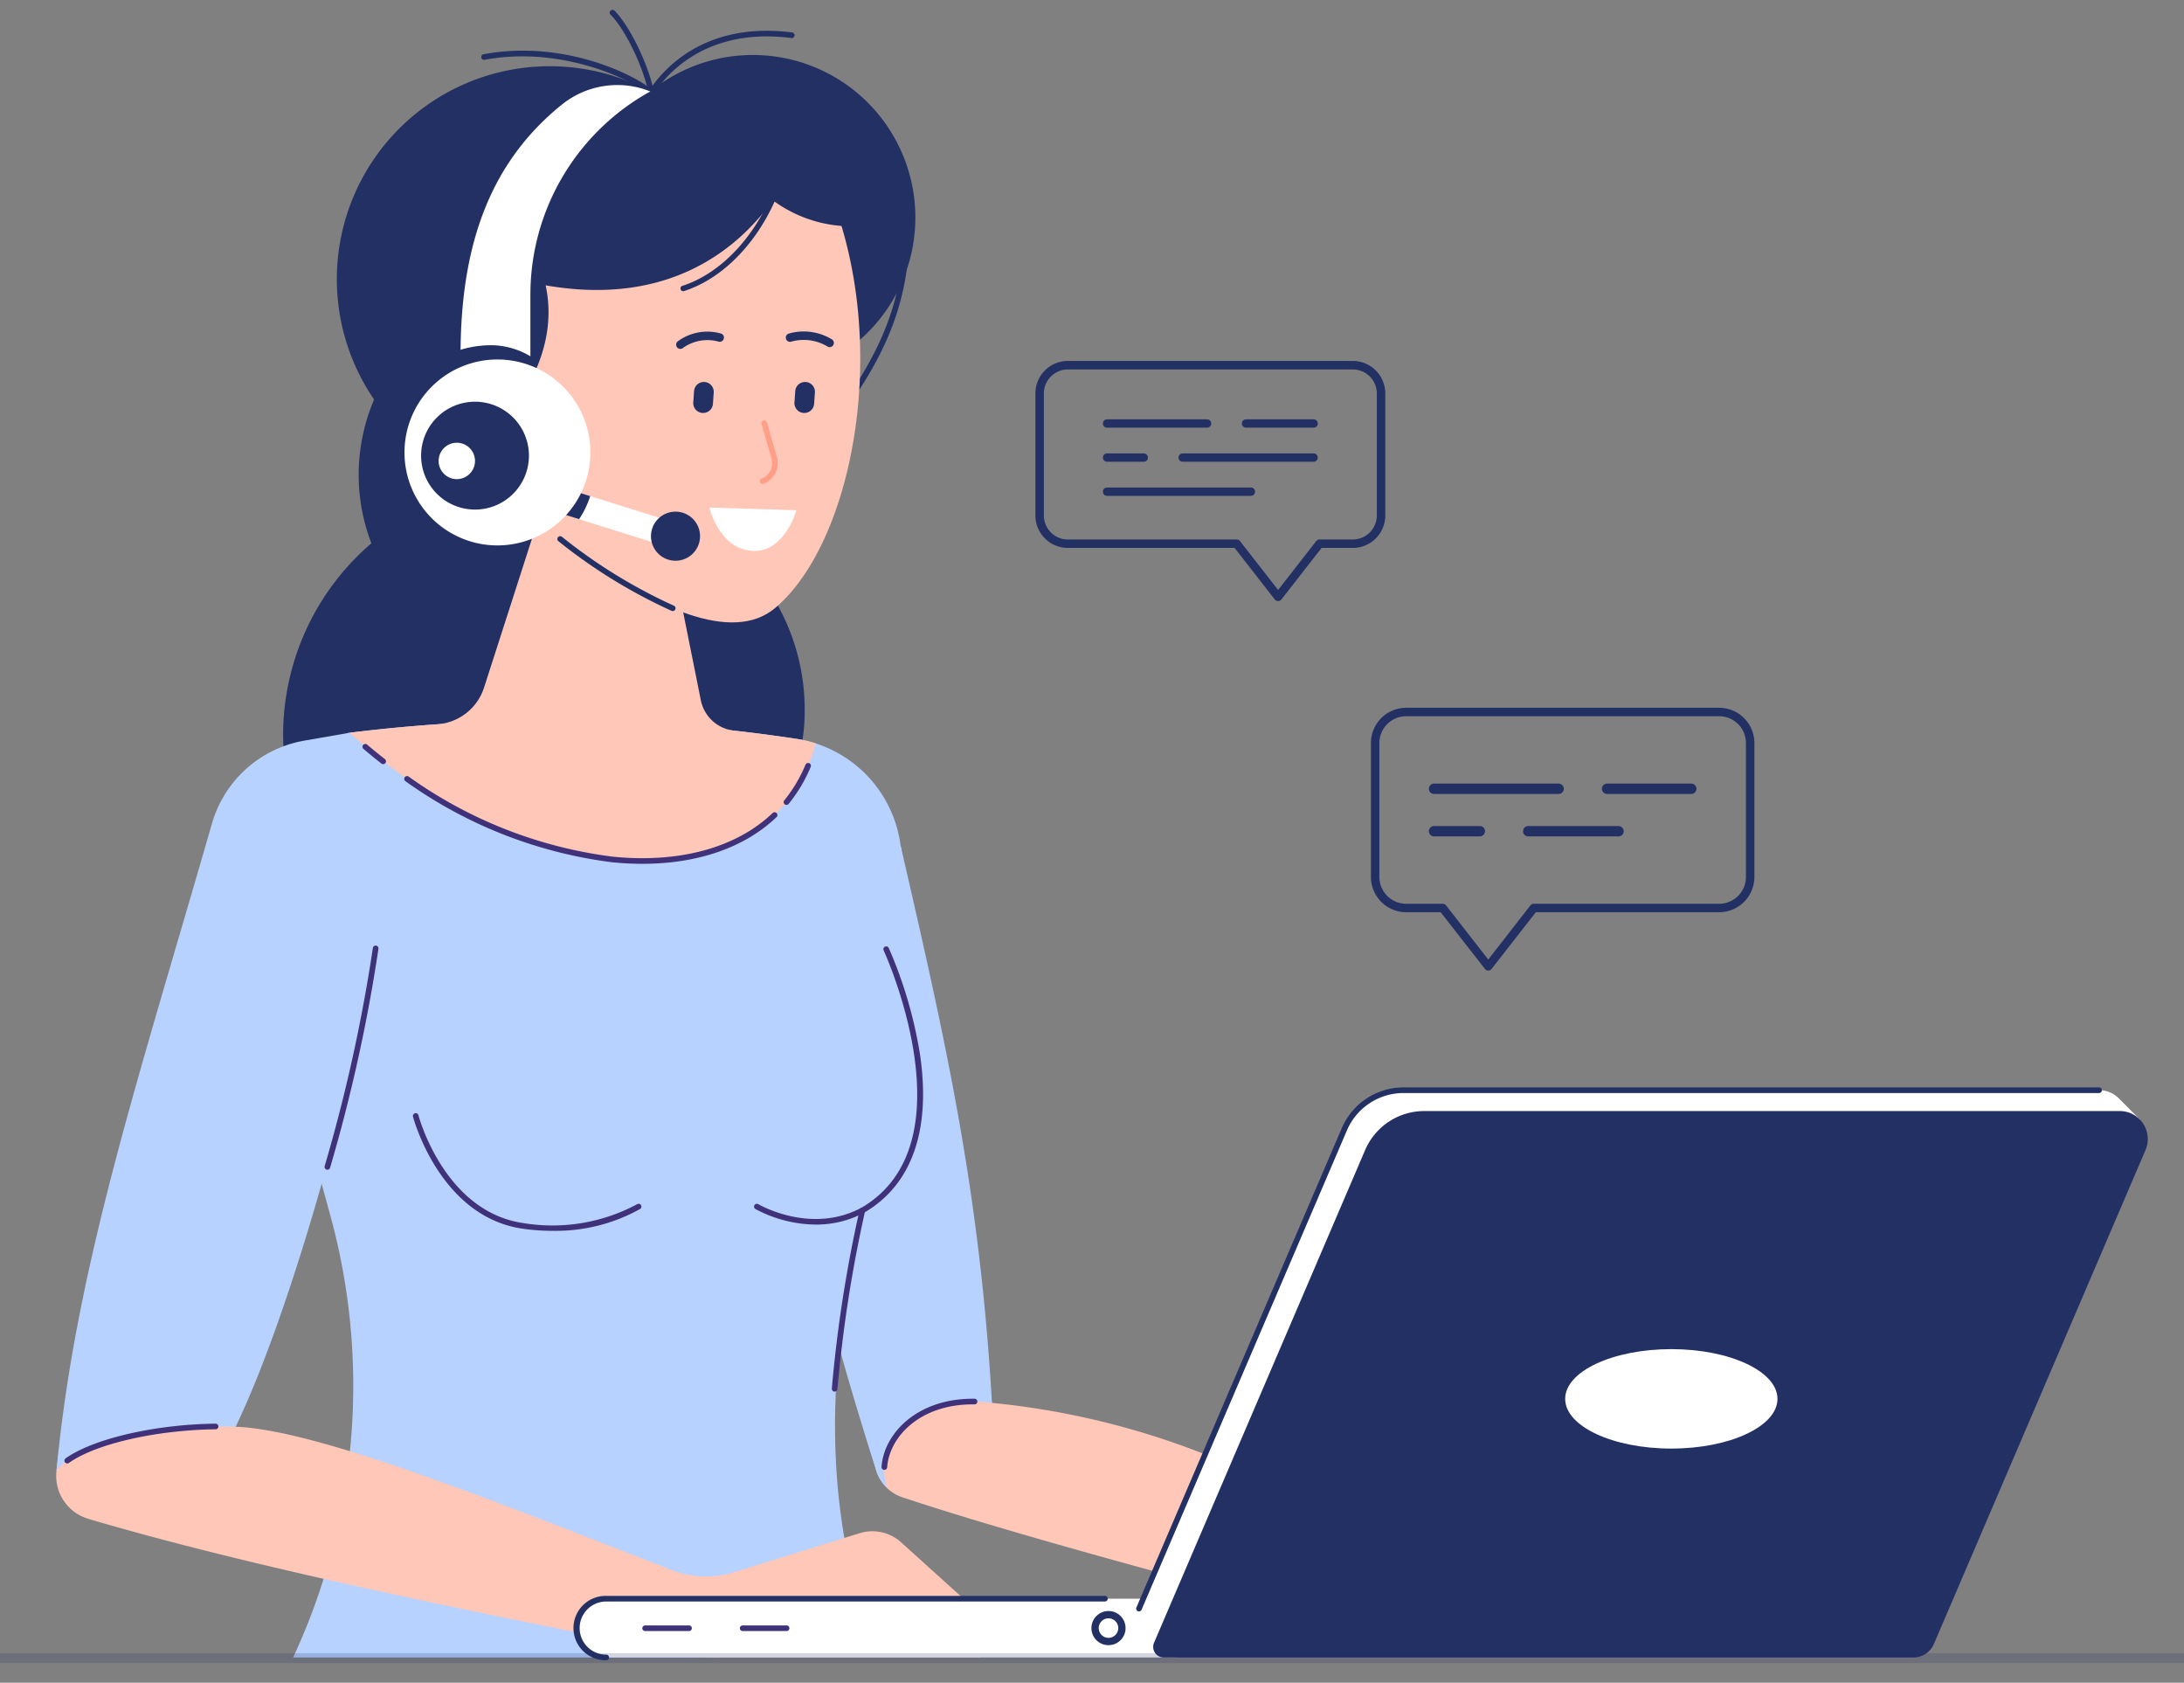 <svg xmlns="http://www.w3.org/2000/svg" width="222" height="171" viewBox="0 0 222 171"><rect x="0" y="0" width="222" height="171" fill="#808080" stroke="none"/><g transform="translate(5.458 1)"><rect width="222" height="171" transform="translate(-5.458 -1)" fill="none"/><g transform="translate(0.252)"><path d="M131.926,192.962c0,14.17-11.488,18.141-25.658,18.141s-25.658-3.971-25.658-18.141a25.658,25.658,0,0,1,51.315,0" transform="translate(-57.54 -119.421)" fill="#233064"/><path d="M157.18,194.582c0,12.031-9.753,14.268-21.785,14.268s-21.785-2.237-21.785-14.268a21.785,21.785,0,1,1,43.569,0" transform="translate(-81.095 -123.342)" fill="#233064"/><path d="M222.761,32.546a16.517,16.517,0,1,1-16.517-16.517,16.517,16.517,0,0,1,16.517,16.517" transform="translate(-135.426 -11.441)" fill="#233064"/><path d="M146.278,116.654a19.42,19.42,0,1,1-19.42-19.42,19.42,19.42,0,0,1,19.42,19.42" transform="translate(-76.689 -69.405)" fill="#233064"/><path d="M157.139,194.368a16.717,16.717,0,1,1-16.717-16.717,16.717,16.717,0,0,1,16.717,16.717" transform="translate(-88.3 -126.807)" fill="#233064"/><path d="M142.961,41.661a21.64,21.64,0,1,1-21.64-21.64,21.64,21.64,0,0,1,21.64,21.64" transform="translate(-71.152 -14.291)" fill="#233064"/><path d="M272.871,89.425a.283.283,0,0,1-.174-.059.286.286,0,0,1-.053-.4c5.741-7.461,8.875-13.733,7.9-23.715a.286.286,0,0,1,.57-.056c.989,10.171-2.192,16.545-8.02,24.12a.286.286,0,0,1-.227.112" transform="translate(-194.57 -46.351)" fill="#233064"/><path d="M169.127,19.889a.286.286,0,0,1-.24-.129c-1.11-1.691-9.11-5.923-17.579-4.338a.286.286,0,1,1-.105-.563c8.855-1.658,16.963,2.759,18.162,4.587a.286.286,0,0,1-.239.443" transform="translate(-107.762 -10.345)" fill="#233064"/><path d="M208.955,14.845a.286.286,0,0,1-.261-.4c.037-.083,3.8-8.284,15.061-6.847a.286.286,0,0,1-.073.568c-10.837-1.383-14.43,6.432-14.465,6.511a.286.286,0,0,1-.262.171" transform="translate(-148.947 -5.301)" fill="#233064"/><path d="M201.064,10.734a.286.286,0,0,1-.286-.286c0-3.29-2.486-8.378-4.108-9.956a.286.286,0,0,1,.4-.41c1.69,1.645,4.281,6.943,4.281,10.367a.286.286,0,0,1-.286.286" transform="translate(-140.321 0)" fill="#233064"/><path d="M269.772,296.628l9.292,56.667a80.071,80.071,0,0,1,29.248,8.7l26.493,13.822H315.768c-10.054-2.674-32.85-8.608-45.806-12.927a4.174,4.174,0,0,1-2.709-2.878l-9.556-35.5Z" transform="translate(-183.943 -211.732)" fill="#ffc7b8"/><path d="M279.064,353.295h0c-8.068-1.1-12.182,4.649-10.636,8.67a4.175,4.175,0,0,1-1.175-1.952c-3.6-11.19-6.742-23.094-9.556-35.5l12.075-27.882c4.577,19.9,8.036,34.983,9.292,56.667" transform="translate(-183.943 -211.732)" fill="#b7d2ff"/><path d="M73.158,253.549a166.253,166.253,0,0,1,45.524.6,12.6,12.6,0,0,1,10.608,14.106l-.956,7.27,3.259,9.191a14.95,14.95,0,0,1-5.683,17.358s-5.967,16.957-1.8,36.005l2.056,9.423H67.547a65.416,65.416,0,0,0,3.789-44.887l-10.449-38.16c4.124-4.328,4.834-6.885,12.271-10.906" transform="translate(-43.461 -180.069)" fill="#b7d2ff"/><path d="M95.121,375.806l-9.231-8.339a4.363,4.363,0,0,0-4.217-.929l-12.791,3.97a9.584,9.584,0,0,1-6.313-.222c-17.551-6.822-36-14.283-44.333-14.564,4.966-11.312,8.43-24.556,10.911-39.065L17.916,296.628C10.559,318.263,2.58,337.915.029,360.208a4.548,4.548,0,0,0,3.235,4.868c16.376,4.856,39.022,9.49,62.588,14.091H93.918Z" transform="translate(0 -211.732)" fill="#ffc7b8"/><path d="M25.3,257.487l4.592-.8-2.775,25.128,2.823,6.052a3.755,3.755,0,0,1,.262,2.43c-3.138,13.657-7.983,28.891-11.892,36.915C11.137,326.9,2.224,328.8.106,331.69c1.94-20.618,8.3-39.7,15.806-65.785a11.891,11.891,0,0,1,9.392-8.418" transform="translate(-0.076 -183.223)" fill="#b7d2ff"/><path d="M117.867,192.126l6.261-19.457,12.837,6.117L139.9,193.4a3.883,3.883,0,0,0,3.37,3.1q3.169.355,6.339.831a12.644,12.644,0,0,1,1.967.462c-4.465,16.957-29.7,15.217-47.379-1.08q4.451-.55,8.9-.857a5.4,5.4,0,0,0,4.77-3.733" transform="translate(-74.374 -123.251)" fill="#ffc7b8"/><path d="M178.555,46.637c9.681,15.805,5.914,39.914-2.918,47.415s-32-15.805-32-15.805L145.24,52.4Z" transform="translate(-102.525 -33.289)" fill="#ffc7b8"/><path d="M227.266,135.274l-.071,0a1,1,0,0,1-.93-1.069l.08-1.148a1,1,0,1,1,2,.139l-.08,1.148a1,1,0,0,1-1,.932" transform="translate(-161.506 -94.309)" fill="#233064"/><path d="M263.206,135.274l-.071,0a1,1,0,0,1-.93-1.069l.08-1.148a1,1,0,1,1,2,.139l-.08,1.148a1,1,0,0,1-1,.932" transform="translate(-187.16 -94.309)" fill="#233064"/><path d="M220.617,115.961a.429.429,0,0,1-.284-.751,5.061,5.061,0,0,1,4.443-.8.429.429,0,0,1-.317.8,4.267,4.267,0,0,0-3.559.642.427.427,0,0,1-.283.107" transform="translate(-157.169 -81.506)" fill="#233064"/><path d="M263.592,115.8a.426.426,0,0,1-.26-.088,4.692,4.692,0,0,0-3.641-.471.429.429,0,1,1-.255-.82,5.509,5.509,0,0,1,4.416.609.429.429,0,0,1-.261.77" transform="translate(-184.969 -81.523)" fill="#233064"/><path d="M231.962,176.714l8.858.273s-1.14,4.135-4.255,4.135c-3.566,0-4.6-4.408-4.6-4.408" transform="translate(-165.574 -126.138)" fill="#fff"/><path d="M250.188,152.246a.286.286,0,0,1-.1-.553,1.662,1.662,0,0,0,1-2.019l-1.005-3.516a.286.286,0,1,1,.55-.157l1.005,3.516a2.233,2.233,0,0,1-1.349,2.71.289.289,0,0,1-.1.019" transform="translate(-178.379 -104.066)" fill="#ff9f87"/><path d="M128.959,37.97a5.209,5.209,0,0,1,4.373-4.227l29.846-4.359a4.892,4.892,0,0,1,5.326,3.23l3.6,10.32a13.45,13.45,0,0,1-8.265-2.637c-3.566,4.949-10.567,10.822-23.1,8.638,1.464,6.787-2.6,13.933-11.667,20.788-3.547-2.045-.113-31.753-.113-31.753" transform="translate(-90.985 -20.937)" fill="#233064"/><path d="M231.378,66.48a.279.279,0,0,0-.522-.194c-1.956,4.444-5.3,7.792-8.936,8.955a.279.279,0,0,0,.17.532c3.79-1.211,7.258-4.673,9.276-9.262a.3.3,0,0,0,.012-.031" transform="translate(-158.267 -47.195)" fill="#233064"/><path d="M162.917,27.35a8.972,8.972,0,0,0-8.988,1.337c-7.576,6.1-10.3,14.738-10.3,25.48v3.121l7.1-.61V48A23.59,23.59,0,0,1,162.917,27.35Z" transform="translate(-102.525 -19.057)" fill="#fff"/><path d="M149.151,120.42a7.933,7.933,0,0,0-4.158-1.335,10.783,10.783,0,0,0-3.979.7c0,.137-.007.274-.009.412l-.053,3.6,8.158-.584Z" transform="translate(-100.611 -85.002)" fill="#233064"/><path d="M186.794,175.548a1.29,1.29,0,0,1-.387-.06L174.4,171.712a1.288,1.288,0,1,1,.772-2.457l12.011,3.777a1.288,1.288,0,0,1-.386,2.517" transform="translate(-123.84 -120.771)" fill="#fff"/><path d="M178.125,170.183l-2.956-.929a1.288,1.288,0,1,0-.773,2.457l2.6.817a9.406,9.406,0,0,0,1.128-2.345" transform="translate(-123.84 -120.77)" fill="#233064"/><path d="M216.238,180.673a2.494,2.494,0,1,1-2.494-2.494,2.494,2.494,0,0,1,2.494,2.494" transform="translate(-150.79 -127.184)" fill="#233064"/><path d="M123.705,133.59a9.448,9.448,0,1,0,9.448-9.448,9.448,9.448,0,0,0-9.448,9.448" transform="translate(-88.3 -88.612)" fill="#fff"/><path d="M129.6,144.615a5.481,5.481,0,1,0,5.481-5.48,5.481,5.481,0,0,0-5.481,5.48" transform="translate(-92.506 -99.313)" fill="#233064"/><path d="M135.829,155.559a1.849,1.849,0,1,0,1.849-1.849,1.849,1.849,0,0,0-1.849,1.849" transform="translate(-96.954 -109.718)" fill="#fff"/><path d="M293.407,500.373h-.021a.286.286,0,0,1-.264-.307c.253-3.415,3.657-6.991,9.457-6.919a.286.286,0,0,1,0,.572h-.189c-5.341,0-8.462,3.272-8.693,6.391a.286.286,0,0,1-.285.265" transform="translate(-209.228 -352.005)" fill="#3f327a"/><path d="M275.774,377.77h-.026a.286.286,0,0,1-.26-.31,136.463,136.463,0,0,1,2.824-18.163l.029-.119.106-.061c11.285-6.508,2.4-25.985,2.307-26.18a.286.286,0,0,1,.519-.242,44.477,44.477,0,0,1,3.179,10.835c1.122,7.655-.819,13.191-5.612,16.02a137.09,137.09,0,0,0-2.782,17.96.286.286,0,0,1-.285.261" transform="translate(-196.642 -237.357)" fill="#3f327a"/><path d="M3.222,506.044a.286.286,0,0,1-.166-.519c2.814-2,9.081-3.453,15.243-3.526a.3.3,0,0,1,.289.283.286.286,0,0,1-.283.289c-6.055.072-12.19,1.479-14.917,3.42a.286.286,0,0,1-.166.053" transform="translate(-2.096 -358.325)" fill="#3f327a"/><path d="M110.9,262.709a.284.284,0,0,1-.176-.061c-.614-.479-1.229-.98-1.826-1.489a.286.286,0,0,1,.371-.436c.591.5,1.2,1,1.807,1.473a.286.286,0,0,1-.176.512" transform="translate(-77.661 -186.055)" fill="#3f327a"/><path d="M147.82,280.979a30.887,30.887,0,0,1-3.12-.162,45.994,45.994,0,0,1-20.966-8.234.286.286,0,0,1,.326-.47,45.413,45.413,0,0,0,20.7,8.134c6.795.691,12.583-.883,16.3-4.428a.286.286,0,0,1,.4.414c-3.25,3.1-8.015,4.746-13.629,4.746" transform="translate(-88.233 -194.197)" fill="#3f327a"/><path d="M258.667,271.686a.286.286,0,0,1-.222-.467A14.743,14.743,0,0,0,260.6,267.6a.286.286,0,1,1,.528.221,15.33,15.33,0,0,1-2.237,3.757.285.285,0,0,1-.222.106" transform="translate(-184.432 -190.888)" fill="#3f327a"/><path d="M189.721,194.5a.284.284,0,0,1-.11-.022,54.109,54.109,0,0,1-11.5-7.073.286.286,0,0,1,.348-.454,53.541,53.541,0,0,0,11.375,7,.286.286,0,0,1-.11.55" transform="translate(-127.053 -133.403)" fill="#233064"/><path d="M95.6,355.023a.3.3,0,0,1-.076-.01.287.287,0,0,1-.2-.352,165.213,165.213,0,0,0,4.9-22.169.286.286,0,0,1,.568.075,165.807,165.807,0,0,1-4.914,22.245.287.287,0,0,1-.276.211" transform="translate(-68.033 -237.154)" fill="#3f327a"/><path d="M254.136,426.044A13.249,13.249,0,0,1,248,424.462a.286.286,0,0,1,.294-.491c.052.031,5.292,3.1,10.443.382a.286.286,0,1,1,.267.506,10.33,10.33,0,0,1-4.868,1.185" transform="translate(-176.922 -302.6)" fill="#3f327a"/><path d="M140.862,403.709a21.072,21.072,0,0,1-3.025-.22c-8.429-1.217-11.107-11.279-11.133-11.381a.286.286,0,1,1,.555-.143c.025.1,2.612,9.794,10.66,10.957a18.2,18.2,0,0,0,11.563-1.917.286.286,0,1,1,.309.482,17.59,17.59,0,0,1-8.928,2.221" transform="translate(-90.434 -279.63)" fill="#3f327a"/><path d="M245.4,564.161H187.907a2.984,2.984,0,1,0,0,5.969H245.4a2.984,2.984,0,1,0,0-5.969" transform="translate(-131.997 -402.696)" fill="#fff"/><path d="M384.22,435.172l20.4-47.6a6.544,6.544,0,0,1,6.015-3.966h70.7a2.812,2.812,0,0,1,1.982.807L485.5,386.6,386.96,440.447l-3.239-1.789c-.744-.782.021-2.371.5-3.486" transform="translate(-273.677 -273.82)" fill="#fff"/><path d="M383.854,435.86a.277.277,0,0,1-.112-.023.286.286,0,0,1-.151-.375l20.877-48.712a6.822,6.822,0,0,1,6.278-4.14h70.7a.286.286,0,0,1,0,.572h-70.7a6.251,6.251,0,0,0-5.752,3.793l-20.876,48.712a.286.286,0,0,1-.263.173" transform="translate(-273.789 -273.106)" fill="#233064"/><path d="M417.173,391a6.544,6.544,0,0,0-6.015,3.966l-20.4,47.6-1.056,2.464a1.078,1.078,0,0,0,.991,1.5h76.192a2.274,2.274,0,0,0,2.09-1.378l1.109-2.588,20.4-47.6A2.845,2.845,0,0,0,487.869,391Z" transform="translate(-278.106 -279.094)" fill="#233064"/><path d="M367.679,570.261a1.735,1.735,0,1,0,1.736-1.735,1.735,1.735,0,0,0-1.736,1.735m.744,0a.992.992,0,1,1,.992.992.992.992,0,0,1-.992-.992" transform="translate(-262.448 -405.812)" fill="#233064"/><path d="M535.94,480.6c0,2.79,4.831,5.053,10.79,5.053s10.79-2.262,10.79-5.053-4.831-5.053-10.79-5.053-10.79,2.262-10.79,5.053" transform="translate(-382.552 -339.447)" fill="#fff"/><path d="M212.922,574.2H208.46a.286.286,0,1,1,0-.572h4.462a.286.286,0,1,1,0,.572" transform="translate(-148.594 -409.45)" fill="#3f327a"/><path d="M247.567,574.2h-4.462a.286.286,0,1,1,0-.572h4.462a.286.286,0,1,1,0,.572" transform="translate(-173.323 -409.45)" fill="#3f327a"/><path d="M187.192,569.7a3.271,3.271,0,1,1,0-6.541h50.694a.286.286,0,1,1,0,.572H187.192a2.7,2.7,0,1,0,0,5.4.286.286,0,1,1,0,.572" transform="translate(-131.282 -401.983)" fill="#233064"/><path d="M372.453,149.081h0a.429.429,0,0,1-.339-.165l-4.081-5.235h-16.95a3.3,3.3,0,0,1-3.3-3.3v-12.4a3.3,3.3,0,0,1,3.3-3.3h28.966a3.3,3.3,0,0,1,3.3,3.3v12.4a3.3,3.3,0,0,1-3.3,3.3h-3.175l-4.082,5.235a.428.428,0,0,1-.338.165m-21.37-23.536a2.443,2.443,0,0,0-2.44,2.44v12.4a2.443,2.443,0,0,0,2.44,2.44h17.159a.43.43,0,0,1,.339.165l3.872,4.966,3.872-4.966a.428.428,0,0,1,.338-.165h3.385a2.443,2.443,0,0,0,2.44-2.44v-12.4a2.443,2.443,0,0,0-2.44-2.44Z" transform="translate(-248.247 -89.001)" fill="#233064"/><path d="M382.344,146.247H372.177a.423.423,0,1,1,0-.846h10.167a.423.423,0,0,1,0,.846" transform="translate(-265.357 -103.787)" fill="#233064"/><path d="M428.4,146.247h-6.874a.423.423,0,0,1,0-.846H428.4a.423.423,0,0,1,0,.846" transform="translate(-300.579 -103.787)" fill="#233064"/><path d="M375.911,158.351h-3.733a.423.423,0,0,1,0-.846h3.733a.423.423,0,0,1,0,.846" transform="translate(-265.358 -112.427)" fill="#233064"/><path d="M412.35,158.351H399.042a.423.423,0,0,1,0-.846H412.35a.423.423,0,0,1,0,.846" transform="translate(-284.533 -112.427)" fill="#233064"/><path d="M386.8,170.457H372.177a.423.423,0,1,1,0-.846H386.8a.423.423,0,0,1,0,.846" transform="translate(-265.357 -121.068)" fill="#233064"/><path d="M478.891,274.52a.428.428,0,0,1-.338-.166l-4.5-5.765h-3.509a3.585,3.585,0,0,1-3.58-3.58V251.394a3.585,3.585,0,0,1,3.58-3.581H502.36a3.585,3.585,0,0,1,3.58,3.581v13.615a3.585,3.585,0,0,1-3.58,3.58H483.725l-4.5,5.765a.428.428,0,0,1-.339.166m-8.342-25.848a2.725,2.725,0,0,0-2.722,2.722v13.615a2.725,2.725,0,0,0,2.722,2.722h3.718a.429.429,0,0,1,.339.165l4.286,5.5,4.286-5.5a.429.429,0,0,1,.339-.165H502.36a2.725,2.725,0,0,0,2.722-2.722V251.394a2.725,2.725,0,0,0-2.722-2.722Z" transform="translate(-333.32 -176.888)" fill="#233064"/><path d="M500.725,275.786h-12.66a.526.526,0,0,1,0-1.053h12.66a.526.526,0,1,1,0,1.053" transform="translate(-348.004 -196.104)" fill="#233064"/><path d="M558.068,275.786h-8.56a.526.526,0,0,1,0-1.053h8.56a.526.526,0,0,1,0,1.053" transform="translate(-391.862 -196.104)" fill="#233064"/><path d="M492.714,290.858h-4.649a.526.526,0,0,1,0-1.053h4.649a.526.526,0,0,1,0,1.053" transform="translate(-348.004 -206.862)" fill="#233064"/><path d="M530.692,290.858h-9.176a.526.526,0,0,1,0-1.053h9.176a.526.526,0,0,1,0,1.053" transform="translate(-371.881 -206.862)" fill="#233064"/></g><line x2="222" transform="translate(-5.458 167.5)" fill="none" stroke="rgba(35,48,100,0.2)" stroke-width="1"/></g></svg>
